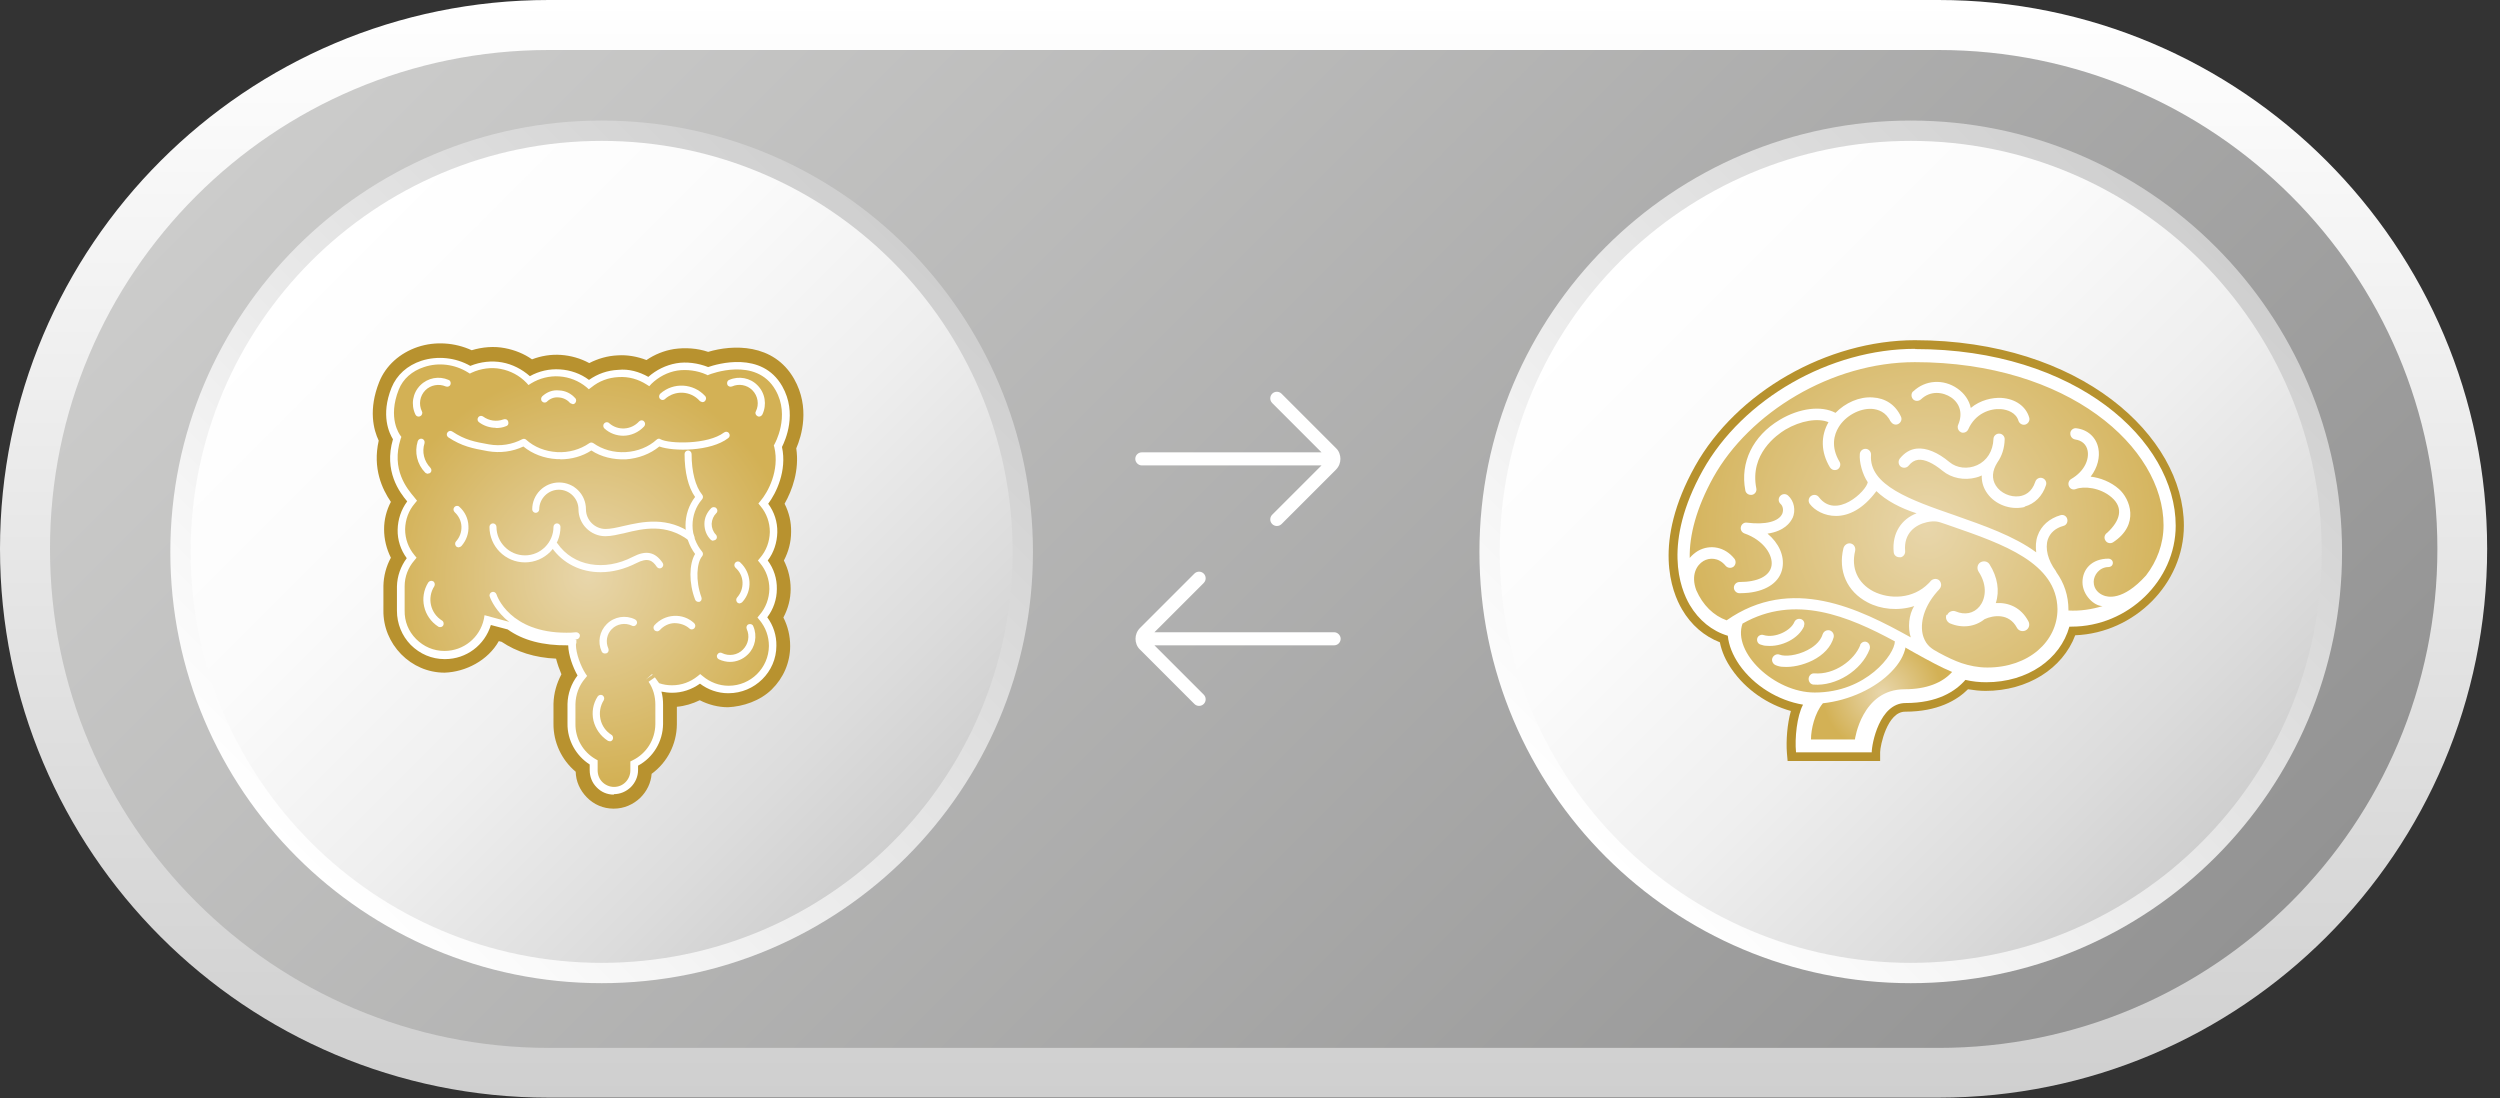<svg width="107" height="47" viewBox="0 0 107 47" fill="none" xmlns="http://www.w3.org/2000/svg">
<rect x="0" y="0" width="107" height="47" fill="#333333" stroke="none"/>
<g clip-path="url(#clip0_37_388)">
<path d="M82.96 0H23.49C10.517 0 0 10.517 0 23.49C0 36.463 10.517 46.98 23.49 46.98H82.96C95.933 46.98 106.45 36.463 106.45 23.49C106.45 10.517 95.933 0 82.96 0Z" fill="url(#paint0_linear_37_388)"/>
<path d="M82.97 2.14H23.49C11.698 2.14 2.14 11.699 2.14 23.49V23.5C2.14 35.291 11.698 44.85 23.49 44.85H82.97C94.761 44.85 104.32 35.291 104.32 23.5V23.49C104.32 11.699 94.761 2.14 82.97 2.14Z" fill="url(#paint1_linear_37_388)"/>
<path d="M25.75 42.08C35.945 42.08 44.21 33.815 44.21 23.62C44.21 13.425 35.945 5.16 25.75 5.16C15.555 5.16 7.29 13.425 7.29 23.62C7.29 33.815 15.555 42.08 25.75 42.08Z" fill="url(#paint2_linear_37_388)"/>
<path d="M25.75 41.21C35.465 41.21 43.34 33.335 43.34 23.62C43.34 13.906 35.465 6.03 25.75 6.03C16.035 6.03 8.16 13.906 8.16 23.62C8.16 33.335 16.035 41.21 25.75 41.21Z" fill="url(#paint3_linear_37_388)"/>
<path d="M81.78 42.08C91.975 42.08 100.24 33.815 100.24 23.62C100.24 13.425 91.975 5.16 81.78 5.16C71.585 5.16 63.32 13.425 63.32 23.62C63.32 33.815 71.585 42.08 81.78 42.08Z" fill="url(#paint4_linear_37_388)"/>
<path d="M81.78 41.21C91.495 41.21 99.37 33.335 99.37 23.62C99.37 13.906 91.495 6.03 81.78 6.03C72.066 6.03 64.19 13.906 64.19 23.62C64.19 33.335 72.066 41.21 81.78 41.21Z" fill="url(#paint5_linear_37_388)"/>
<path d="M26.279 34.61H26.259C25.829 34.61 25.419 34.44 25.11 34.12C24.82 33.82 24.649 33.44 24.64 33.03C24.04 32.53 23.68 31.77 23.689 30.97V30.12C23.7 29.68 23.82 29.25 24.029 28.86C23.939 28.65 23.86 28.42 23.799 28.19C22.89 28.15 22.11 27.9 21.47 27.47L21.349 27.44C20.89 28.26 19.939 28.76 19.029 28.79C18.32 28.79 17.66 28.5 17.169 28C16.68 27.5 16.399 26.83 16.41 26.12V25.08C16.419 24.65 16.529 24.24 16.73 23.87C16.54 23.49 16.439 23.08 16.439 22.65C16.439 22.24 16.54 21.84 16.73 21.48C16.36 20.94 15.94 20.05 16.209 18.86C15.989 18.4 15.759 17.53 16.23 16.35C16.509 15.65 17.11 15.11 17.88 14.85C18.63 14.6 19.47 14.66 20.189 14.99C20.649 14.85 21.149 14.81 21.61 14.9C22.029 14.98 22.43 15.14 22.77 15.38C23.16 15.23 23.59 15.16 24.009 15.19C24.439 15.22 24.849 15.34 25.22 15.54C25.59 15.35 26 15.23 26.43 15.21C26.849 15.18 27.279 15.26 27.669 15.41C28.02 15.17 28.419 15.01 28.84 14.94C29.32 14.87 29.84 14.9 30.309 15.06C31.34 14.75 33.109 14.67 33.989 16.22C34.679 17.44 34.309 18.66 34.08 19.19C34.219 20.12 33.91 20.98 33.58 21.56C33.77 21.93 33.87 22.35 33.859 22.77C33.859 23.2 33.749 23.61 33.55 23.99C33.739 24.36 33.84 24.78 33.84 25.21C33.84 25.64 33.73 26.05 33.529 26.43C33.719 26.8 33.819 27.22 33.819 27.65C33.819 28.36 33.529 29.02 33.029 29.51C32.529 30 31.799 30.24 31.16 30.27C30.739 30.27 30.32 30.16 29.95 29.97C29.64 30.12 29.309 30.22 28.97 30.25V31.01C28.959 31.86 28.559 32.63 27.89 33.12C27.86 33.51 27.689 33.86 27.41 34.14C27.099 34.44 26.7 34.61 26.27 34.61H26.279ZM24.39 26.68L25.29 26.91L25.239 27.54C25.239 27.81 25.39 28.25 25.549 28.49L25.869 28.97L25.489 29.4C25.369 29.54 25.22 29.78 25.22 30.12V30.97C25.209 31.38 25.43 31.75 25.779 31.96L26.169 32.18V32.96L26.36 33.04L26.399 32.2L26.82 31.99C27.209 31.8 27.45 31.42 27.45 30.98V30.14C27.45 29.91 27.39 29.69 27.259 29.5L28.369 28.65C28.369 28.65 28.41 28.66 28.419 28.67L28.489 28.62L28.549 28.71C28.619 28.72 28.68 28.73 28.75 28.73C29.079 28.73 29.32 28.59 29.459 28.47L29.95 28.06L30.439 28.47C30.579 28.59 30.82 28.74 31.16 28.74C31.459 28.74 31.739 28.63 31.95 28.42C32.16 28.21 32.279 27.93 32.279 27.63C32.279 27.37 32.19 27.11 32.02 26.9L31.599 26.4L32.029 25.91C32.209 25.71 32.3 25.46 32.3 25.19C32.3 24.85 32.16 24.61 32.039 24.46L31.63 23.96L32.05 23.47C32.219 23.27 32.319 23.01 32.319 22.75C32.319 22.41 32.179 22.17 32.059 22.02L31.649 21.52L32.069 21.03C32.26 20.81 32.719 20.05 32.529 19.25L32.459 18.95L32.609 18.69C32.639 18.63 33.109 17.76 32.65 16.96C32.09 15.97 30.619 16.54 30.559 16.56L30.259 16.68L29.97 16.55C29.689 16.43 29.349 16.38 29.07 16.43C28.77 16.48 28.5 16.62 28.29 16.84L27.86 17.27L27.34 16.94C27.079 16.78 26.779 16.71 26.489 16.71C26.189 16.73 25.899 16.83 25.669 17.02L25.189 17.4L24.72 17.01C24.489 16.82 24.2 16.71 23.899 16.69C23.599 16.68 23.299 16.75 23.04 16.9L22.52 17.22L22.09 16.78C21.88 16.56 21.61 16.42 21.309 16.36C21.02 16.3 20.7 16.35 20.419 16.48L20.049 16.65L19.7 16.43C19.29 16.17 18.779 16.11 18.32 16.26C18.119 16.32 17.759 16.49 17.61 16.87C17.259 17.75 17.579 18.23 17.599 18.25L17.82 18.56L17.72 18.94C17.399 19.94 17.91 20.55 18.18 20.87L18.599 21.37L18.209 21.9C18.09 22.04 17.939 22.28 17.939 22.62C17.939 22.88 18.029 23.14 18.2 23.35L18.619 23.85L18.2 24.34C18.079 24.48 17.93 24.72 17.93 25.06V26.1C17.919 26.4 18.029 26.68 18.25 26.9C18.459 27.12 18.75 27.25 19.049 27.24C19.579 27.24 20.04 26.87 20.14 26.35L20.299 25.57L22.239 26.14C22.73 26.51 23.41 26.68 24.27 26.65H24.38L24.39 26.68ZM27.189 29.41L27.439 29.22L27.18 29.4L27.899 28.87L27.79 28.95L28.399 28.49L28.34 28.54L28.399 28.5L28.419 28.53L27.189 29.42V29.41Z" fill="#B8922F"/>
<path d="M33.3 19.12C33.3 19.12 34.04 17.86 33.34 16.63C32.43 15.04 30.31 15.9 30.31 15.9C29.92 15.72 29.43 15.65 28.98 15.72C28.51 15.8 28.1 16.02 27.78 16.34C27.41 16.1 26.96 15.97 26.48 15.99C26 16.01 25.57 16.19 25.22 16.46C24.88 16.18 24.45 16 23.97 15.97C23.49 15.94 23.04 16.06 22.66 16.3C22.35 15.98 21.94 15.75 21.47 15.66C21 15.57 20.53 15.66 20.13 15.83C18.99 15.11 17.39 15.49 16.93 16.63C16.39 17.98 17.02 18.75 17.02 18.75C16.56 20.21 17.39 21.11 17.66 21.44C17.38 21.77 17.21 22.19 17.2 22.65C17.2 23.11 17.36 23.54 17.64 23.87C17.36 24.2 17.19 24.62 17.18 25.08V26.12C17.16 27.16 18 28.01 19.04 28.02C19.95 28.02 20.71 27.38 20.89 26.52L21.8 26.76C22.31 27.14 23.11 27.46 24.31 27.42L24.49 27.47C24.49 27.47 24.49 27.53 24.49 27.57C24.49 27.99 24.71 28.57 24.93 28.9C24.65 29.23 24.48 29.65 24.47 30.11V30.95C24.45 31.66 24.84 32.28 25.42 32.6V32.93C25.42 33.41 25.8 33.81 26.28 33.81C26.76 33.81 27.16 33.43 27.16 32.94V32.65C27.79 32.35 28.22 31.71 28.22 30.97V30.13C28.23 29.73 28.11 29.37 27.9 29.06L28.11 29.35C28.31 29.43 28.53 29.47 28.76 29.47C29.22 29.47 29.64 29.31 29.97 29.04C30.29 29.32 30.71 29.49 31.17 29.49C32.21 29.49 33.06 28.66 33.07 27.62C33.07 27.16 32.91 26.73 32.63 26.4C32.91 26.07 33.08 25.65 33.09 25.19C33.09 24.73 32.93 24.3 32.65 23.97C32.93 23.64 33.1 23.22 33.11 22.76C33.11 22.3 32.95 21.87 32.67 21.54C32.95 21.21 33.57 20.21 33.29 19.09L33.3 19.12ZM27.79 28.95L27.81 28.98C27.81 28.98 27.8 28.96 27.79 28.95Z" fill="url(#paint6_radial_37_388)"/>
<path d="M26.279 34.01H26.269C25.989 34.01 25.729 33.9 25.539 33.7C25.339 33.5 25.239 33.24 25.239 32.96V32.72C24.649 32.34 24.279 31.68 24.289 30.97V30.13C24.299 29.69 24.449 29.26 24.719 28.91C24.519 28.56 24.329 28.04 24.319 27.62H24.289C23.239 27.63 22.389 27.41 21.729 26.94L21.009 26.75C20.749 27.61 19.959 28.21 19.049 28.21H19.029C18.479 28.21 17.969 27.99 17.579 27.6C17.199 27.21 16.989 26.69 16.989 26.14V25.1C16.999 24.66 17.149 24.24 17.409 23.89C17.149 23.54 17.009 23.11 17.019 22.67C17.029 22.23 17.169 21.81 17.429 21.46C17.099 21.07 16.419 20.16 16.819 18.8C16.669 18.56 16.279 17.78 16.759 16.59C16.979 16.05 17.429 15.64 18.039 15.44C18.729 15.22 19.499 15.3 20.129 15.66C20.569 15.48 21.049 15.43 21.489 15.51C21.929 15.59 22.339 15.8 22.679 16.1C23.069 15.88 23.519 15.78 23.969 15.81C24.419 15.84 24.849 15.99 25.209 16.26C25.579 16 25.999 15.85 26.459 15.83C26.909 15.78 27.359 15.91 27.749 16.13C28.089 15.83 28.499 15.63 28.939 15.55C29.379 15.47 29.879 15.54 30.309 15.71C30.689 15.58 32.609 15 33.479 16.53C34.139 17.69 33.609 18.85 33.469 19.13C33.689 20.15 33.219 21.11 32.879 21.56C33.139 21.91 33.279 22.34 33.269 22.78C33.259 23.22 33.119 23.65 32.859 23.99C33.119 24.34 33.259 24.77 33.249 25.21C33.249 25.65 33.099 26.08 32.839 26.42C33.099 26.77 33.239 27.2 33.229 27.64C33.229 28.76 32.299 29.67 31.179 29.67H31.159C30.729 29.67 30.299 29.52 29.959 29.26C29.609 29.51 29.199 29.65 28.769 29.65C28.609 29.65 28.459 29.63 28.309 29.6C28.359 29.78 28.379 29.96 28.379 30.15V30.99C28.369 31.74 27.959 32.42 27.309 32.77V32.96C27.309 33.24 27.189 33.5 26.999 33.69C26.799 33.88 26.549 33.99 26.269 33.99L26.279 34.01ZM24.329 27.28L24.669 27.37V27.51C24.669 27.51 24.649 27.57 24.649 27.59C24.649 27.97 24.859 28.52 25.059 28.83L25.129 28.93L25.049 29.03C24.779 29.34 24.639 29.73 24.629 30.14V30.98C24.619 31.6 24.949 32.18 25.489 32.49L25.579 32.54V32.97C25.579 33.16 25.649 33.34 25.779 33.47C25.909 33.6 26.089 33.68 26.279 33.68C26.469 33.68 26.639 33.61 26.769 33.48C26.899 33.35 26.979 33.17 26.979 32.98V32.59L27.079 32.54C27.669 32.25 28.039 31.66 28.049 31V30.16C28.049 29.81 27.959 29.47 27.759 29.18L28.029 28.99L28.209 29.24C28.379 29.3 28.569 29.33 28.749 29.33H28.769C29.169 29.33 29.549 29.19 29.859 28.94L29.969 28.85L30.079 28.94C30.389 29.2 30.779 29.35 31.179 29.35H31.189C32.129 29.35 32.899 28.59 32.909 27.65C32.909 27.24 32.769 26.85 32.509 26.54L32.419 26.43L32.509 26.32C32.779 26.01 32.919 25.62 32.929 25.21C32.929 24.8 32.789 24.41 32.529 24.1L32.439 23.99L32.529 23.88C32.799 23.57 32.939 23.18 32.949 22.77C32.949 22.36 32.809 21.97 32.549 21.66L32.459 21.55L32.549 21.44C32.859 21.08 33.379 20.14 33.139 19.13L33.119 19.07L33.149 19.01C33.149 19.01 33.839 17.81 33.189 16.69C32.359 15.24 30.389 16.02 30.359 16.03L30.289 16.06L30.229 16.03C29.849 15.86 29.389 15.8 28.989 15.86C28.569 15.93 28.189 16.13 27.879 16.43L27.789 16.53L27.679 16.46C27.319 16.23 26.909 16.11 26.469 16.14C26.039 16.16 25.639 16.31 25.309 16.58L25.199 16.66L25.099 16.57C24.769 16.3 24.369 16.14 23.939 16.11C23.519 16.08 23.089 16.19 22.729 16.41L22.619 16.48L22.529 16.38C22.229 16.07 21.849 15.87 21.429 15.79C21.029 15.71 20.579 15.77 20.189 15.95L20.109 15.99L20.029 15.94C19.469 15.59 18.769 15.5 18.149 15.71C17.629 15.88 17.249 16.22 17.069 16.67C16.579 17.9 17.109 18.6 17.129 18.63L17.179 18.7L17.149 18.78C16.729 20.1 17.429 20.92 17.729 21.28L17.849 21.43L17.759 21.54C17.489 21.85 17.349 22.24 17.339 22.65C17.339 23.06 17.479 23.45 17.739 23.76L17.829 23.87L17.739 23.98C17.469 24.29 17.319 24.68 17.319 25.09V26.13C17.309 26.59 17.479 27.02 17.809 27.35C18.139 27.68 18.559 27.86 19.019 27.86H19.029C19.839 27.86 20.539 27.29 20.709 26.5L20.739 26.33L21.879 26.64C22.479 27.09 23.299 27.3 24.279 27.27H24.299L24.329 27.28ZM27.669 29.07L27.689 29.05L27.659 29.07L27.909 28.85L27.929 28.88L27.659 29.07H27.669Z" fill="white"/>
<path d="M22.469 24.07C21.629 24.07 20.949 23.39 20.949 22.55C20.949 22.47 21.019 22.4 21.099 22.4C21.179 22.4 21.249 22.47 21.249 22.55C21.249 23.22 21.799 23.77 22.469 23.77C23.139 23.77 23.689 23.22 23.689 22.55C23.689 22.47 23.759 22.4 23.839 22.4C23.919 22.4 23.989 22.47 23.989 22.55C23.989 23.39 23.309 24.07 22.469 24.07Z" fill="white"/>
<path d="M25.7 24.49C24.86 24.49 24.09 24.12 23.61 23.43C23.56 23.36 23.58 23.27 23.65 23.22C23.72 23.17 23.81 23.19 23.86 23.26C24.53 24.23 25.86 24.47 27.09 23.83C27.65 23.54 28.04 23.62 28.36 24.09C28.41 24.16 28.39 24.25 28.32 24.3C28.25 24.35 28.16 24.33 28.11 24.26C27.92 23.97 27.71 23.86 27.24 24.1C26.73 24.36 26.21 24.49 25.71 24.49H25.7Z" fill="white"/>
<path d="M29.559 23.15C29.559 23.15 29.499 23.15 29.469 23.12C28.499 22.4 27.529 22.62 26.759 22.81C26.449 22.88 26.169 22.95 25.909 22.95C25.279 22.95 24.759 22.43 24.759 21.8C24.759 21.34 24.379 20.96 23.919 20.96C23.459 20.96 23.079 21.34 23.079 21.8C23.079 21.88 23.009 21.95 22.929 21.95C22.849 21.95 22.779 21.88 22.779 21.8C22.779 21.17 23.289 20.65 23.929 20.65C24.569 20.65 25.079 21.16 25.079 21.8C25.079 22.26 25.459 22.64 25.919 22.64C26.139 22.64 26.399 22.58 26.699 22.51C27.489 22.33 28.579 22.08 29.659 22.87C29.729 22.92 29.739 23.02 29.689 23.08C29.659 23.12 29.609 23.14 29.569 23.14L29.559 23.15Z" fill="white"/>
<path d="M18.839 26.84C18.839 26.84 18.779 26.84 18.759 26.82C18.119 26.41 17.929 25.57 18.329 24.93C18.379 24.86 18.469 24.84 18.539 24.88C18.609 24.92 18.629 25.02 18.589 25.09C18.269 25.59 18.419 26.25 18.919 26.56C18.989 26.6 19.009 26.7 18.969 26.77C18.939 26.82 18.889 26.84 18.839 26.84Z" fill="white"/>
<path d="M26.09 31.72C26.09 31.72 26.029 31.72 26.009 31.7C25.7 31.5 25.489 31.2 25.399 30.84C25.32 30.48 25.38 30.12 25.579 29.81C25.63 29.74 25.72 29.72 25.79 29.76C25.86 29.81 25.88 29.9 25.84 29.97C25.689 30.21 25.64 30.5 25.7 30.78C25.759 31.06 25.93 31.3 26.169 31.45C26.239 31.49 26.259 31.59 26.22 31.66C26.189 31.71 26.14 31.73 26.09 31.73V31.72Z" fill="white"/>
<path d="M19.63 23.43C19.63 23.43 19.559 23.42 19.529 23.39C19.47 23.33 19.459 23.24 19.52 23.17C19.68 22.99 19.759 22.77 19.75 22.53C19.739 22.29 19.63 22.08 19.459 21.92C19.399 21.86 19.39 21.77 19.45 21.7C19.509 21.64 19.599 21.63 19.66 21.69C19.899 21.9 20.04 22.2 20.049 22.51C20.07 22.83 19.959 23.13 19.75 23.37C19.72 23.4 19.68 23.42 19.64 23.42L19.63 23.43Z" fill="white"/>
<path d="M18.31 20.28C18.31 20.28 18.23 20.26 18.2 20.23C17.85 19.87 17.73 19.36 17.88 18.88C17.91 18.8 17.99 18.76 18.07 18.78C18.15 18.81 18.19 18.89 18.17 18.97C18.05 19.34 18.15 19.74 18.42 20.02C18.48 20.08 18.48 20.18 18.42 20.23C18.39 20.26 18.35 20.27 18.31 20.27V20.28Z" fill="white"/>
<path d="M30.059 17.21C30.059 17.21 29.979 17.19 29.949 17.16C29.559 16.72 28.889 16.69 28.459 17.08C28.399 17.14 28.299 17.13 28.249 17.07C28.189 17.01 28.199 16.91 28.259 16.85C28.819 16.35 29.679 16.4 30.179 16.95C30.239 17.01 30.229 17.11 30.169 17.17C30.139 17.2 30.109 17.21 30.069 17.21H30.059Z" fill="white"/>
<path d="M24.5 17.29C24.5 17.29 24.419 17.27 24.39 17.24C24.27 17.1 24.09 17.02 23.91 17.01C23.72 16.99 23.54 17.06 23.41 17.19C23.349 17.25 23.25 17.24 23.2 17.18C23.14 17.12 23.149 17.02 23.209 16.96C23.41 16.78 23.649 16.68 23.93 16.71C24.2 16.72 24.439 16.84 24.619 17.04C24.68 17.1 24.669 17.2 24.61 17.26C24.579 17.29 24.549 17.3 24.509 17.3L24.5 17.29Z" fill="white"/>
<path d="M24.25 27.38C21.59 27.38 20.96 25.55 20.96 25.53C20.93 25.45 20.98 25.36 21.06 25.34C21.14 25.31 21.22 25.36 21.25 25.44C21.27 25.51 21.82 27.08 24.24 27.08C24.37 27.08 24.51 27.08 24.66 27.06C24.73 27.06 24.82 27.12 24.82 27.2C24.82 27.28 24.76 27.36 24.68 27.36C24.53 27.36 24.39 27.37 24.25 27.37V27.38Z" fill="white"/>
<path d="M17.919 17.83C17.859 17.83 17.809 17.8 17.779 17.74C17.579 17.32 17.659 16.82 17.989 16.49C18.309 16.17 18.789 16.08 19.199 16.26C19.279 16.29 19.309 16.38 19.279 16.46C19.249 16.54 19.159 16.57 19.079 16.54C18.779 16.41 18.429 16.48 18.209 16.7C17.969 16.94 17.909 17.3 18.059 17.61C18.099 17.68 18.059 17.78 17.989 17.81C17.969 17.82 17.949 17.83 17.919 17.83Z" fill="white"/>
<path d="M31.66 25.83C31.66 25.83 31.59 25.82 31.56 25.79C31.5 25.73 31.49 25.64 31.55 25.57C31.71 25.39 31.79 25.16 31.78 24.92C31.77 24.68 31.66 24.46 31.48 24.3C31.42 24.24 31.41 24.15 31.47 24.08C31.53 24.02 31.62 24.01 31.68 24.07C32.17 24.52 32.22 25.28 31.77 25.77C31.74 25.8 31.7 25.82 31.66 25.82V25.83Z" fill="white"/>
<path d="M28.119 27.02C28.119 27.02 28.049 27.01 28.019 26.98C27.959 26.92 27.949 26.83 28.009 26.76C28.229 26.52 28.519 26.38 28.839 26.36C29.169 26.34 29.469 26.45 29.709 26.67C29.769 26.73 29.779 26.82 29.719 26.89C29.659 26.95 29.569 26.96 29.509 26.9C29.329 26.74 29.089 26.67 28.859 26.67C28.619 26.68 28.399 26.79 28.239 26.97C28.209 27 28.169 27.02 28.129 27.02H28.119Z" fill="white"/>
<path d="M26.68 18.65C26.39 18.65 26.1 18.55 25.87 18.34C25.81 18.28 25.8 18.19 25.86 18.12C25.92 18.06 26.01 18.05 26.07 18.11C26.44 18.44 27.01 18.41 27.35 18.04C27.41 17.98 27.5 17.97 27.56 18.03C27.62 18.09 27.63 18.18 27.57 18.25C27.33 18.51 27 18.65 26.67 18.65H26.68Z" fill="white"/>
<path d="M21.22 18.31C20.97 18.31 20.71 18.23 20.5 18.07C20.43 18.02 20.42 17.93 20.47 17.86C20.52 17.79 20.62 17.78 20.68 17.83C20.93 18.01 21.25 18.06 21.55 17.95C21.63 17.92 21.72 17.95 21.75 18.04C21.78 18.13 21.75 18.21 21.66 18.24C21.52 18.3 21.37 18.32 21.22 18.32V18.31Z" fill="white"/>
<path d="M30.529 23.15C30.529 23.15 30.449 23.13 30.419 23.1C30.239 22.92 30.149 22.68 30.149 22.42C30.149 22.16 30.259 21.93 30.439 21.75C30.499 21.69 30.599 21.69 30.659 21.75C30.719 21.81 30.719 21.91 30.659 21.96C30.539 22.08 30.469 22.24 30.459 22.42C30.459 22.59 30.519 22.76 30.639 22.88C30.699 22.94 30.699 23.04 30.639 23.09C30.609 23.12 30.569 23.13 30.529 23.13V23.15Z" fill="white"/>
<path d="M32.49 17.83C32.49 17.83 32.44 17.83 32.42 17.81C32.34 17.77 32.31 17.68 32.35 17.61C32.5 17.31 32.44 16.94 32.2 16.7C31.97 16.47 31.62 16.41 31.33 16.54C31.25 16.57 31.16 16.54 31.13 16.46C31.1 16.38 31.13 16.29 31.21 16.26C31.62 16.08 32.11 16.17 32.42 16.49C32.75 16.82 32.83 17.32 32.63 17.74C32.6 17.79 32.55 17.83 32.49 17.83Z" fill="white"/>
<path d="M31.249 28.33C31.089 28.33 30.919 28.29 30.769 28.22C30.689 28.18 30.659 28.09 30.699 28.02C30.739 27.94 30.829 27.91 30.899 27.95C31.199 28.1 31.569 28.04 31.799 27.8C32.029 27.57 32.099 27.22 31.959 26.92C31.929 26.84 31.959 26.75 32.039 26.72C32.119 26.69 32.209 26.72 32.239 26.8C32.419 27.21 32.329 27.7 32.009 28.01C31.799 28.22 31.519 28.33 31.239 28.33H31.249Z" fill="white"/>
<path d="M25.889 27.97C25.829 27.97 25.779 27.94 25.749 27.88C25.569 27.48 25.659 27.02 25.969 26.71C26.289 26.39 26.779 26.31 27.179 26.51C27.259 26.55 27.289 26.64 27.249 26.71C27.209 26.79 27.119 26.82 27.049 26.78C26.759 26.64 26.409 26.7 26.189 26.92C25.969 27.14 25.909 27.47 26.039 27.76C26.069 27.84 26.039 27.93 25.959 27.96C25.939 27.96 25.919 27.97 25.899 27.97H25.889Z" fill="white"/>
<path d="M29.89 25.76C29.83 25.76 29.77 25.72 29.75 25.66C29.48 24.96 29.49 24.14 29.75 23.71C29.49 23.36 29.34 22.93 29.34 22.49C29.34 22.05 29.48 21.62 29.75 21.27C29.46 20.86 29.3 20.22 29.3 19.43C29.3 19.35 29.37 19.28 29.45 19.28C29.53 19.28 29.6 19.35 29.6 19.43C29.6 20.2 29.77 20.83 30.05 21.17C30.1 21.23 30.1 21.31 30.05 21.37C29.78 21.68 29.64 22.08 29.64 22.49C29.64 22.9 29.79 23.3 30.05 23.61C30.1 23.67 30.1 23.75 30.05 23.81C29.82 24.08 29.76 24.85 30.02 25.56C30.05 25.64 30.02 25.73 29.93 25.76C29.91 25.76 29.89 25.76 29.88 25.76H29.89Z" fill="white"/>
<path d="M23.98 19.65C23.93 19.65 23.88 19.65 23.83 19.65C23.29 19.62 22.79 19.43 22.4 19.11C21.94 19.33 21.41 19.4 20.88 19.31C20.21 19.19 19.77 19.1 19.19 18.72C19.12 18.67 19.1 18.58 19.15 18.51C19.2 18.44 19.29 18.42 19.36 18.47C19.9 18.83 20.31 18.91 20.93 19.02C21.43 19.11 21.93 19.02 22.35 18.8C22.41 18.77 22.48 18.78 22.52 18.82C22.87 19.14 23.34 19.32 23.84 19.35C24.34 19.38 24.83 19.24 25.22 18.97C25.27 18.93 25.34 18.93 25.4 18.97C25.78 19.24 26.27 19.38 26.78 19.35C27.29 19.32 27.76 19.13 28.1 18.82C28.15 18.77 28.22 18.76 28.27 18.8C28.64 19 30.29 19.04 30.99 18.51C31.06 18.46 31.15 18.47 31.2 18.54C31.25 18.61 31.24 18.7 31.17 18.75C30.42 19.33 28.82 19.33 28.22 19.11C27.83 19.43 27.33 19.62 26.79 19.66C26.26 19.68 25.73 19.56 25.31 19.28C24.93 19.53 24.46 19.66 23.98 19.66V19.65Z" fill="white"/>
<path d="M76.701 32.39L76.681 32.22C76.631 31.67 76.701 30.85 76.901 30.31C75.851 30.07 74.891 29.43 74.291 28.57C74.021 28.18 73.851 27.77 73.781 27.37C73.111 27.14 72.551 26.67 72.161 26C71.741 25.28 70.941 23.25 72.721 20.05C74.461 16.93 78.261 14.75 81.971 14.75C88.981 14.75 93.311 18.77 93.311 22.5C93.311 24.93 91.211 26.98 88.711 27.01C88.241 28.44 86.771 29.39 85.011 29.39C84.731 29.39 84.461 29.36 84.191 29.31C83.751 29.77 82.961 30.28 81.561 30.28C80.631 30.28 80.301 31.86 80.301 32.2V32.39H76.701Z" fill="white"/>
<path d="M81.97 14.94C88.86 14.94 93.12 18.86 93.12 22.5C93.12 24.84 91.08 26.82 88.66 26.82C88.63 26.82 88.6 26.82 88.57 26.82C88.18 28.22 86.78 29.2 85.01 29.2C84.71 29.2 84.42 29.17 84.12 29.1C83.69 29.59 82.93 30.09 81.56 30.09C80.44 30.09 80.11 31.84 80.11 32.2H76.87C76.81 31.59 76.91 30.64 77.17 30.16C76.1 29.98 75.07 29.35 74.44 28.45C74.16 28.04 73.99 27.62 73.95 27.21C73.28 27.01 72.71 26.55 72.32 25.89C71.91 25.19 71.15 23.24 72.88 20.13C74.59 17.07 78.32 14.93 81.97 14.93M81.97 14.56C78.2 14.56 74.32 16.78 72.55 19.95C70.72 23.23 71.55 25.33 71.99 26.08C72.38 26.75 72.94 27.23 73.61 27.49C73.69 27.89 73.86 28.28 74.13 28.66C74.72 29.51 75.64 30.15 76.65 30.43C76.49 30.99 76.44 31.71 76.48 32.23L76.51 32.57H80.47V32.19C80.47 31.93 80.77 30.46 81.54 30.46C82.93 30.46 83.76 29.97 84.23 29.5C84.48 29.54 84.73 29.57 84.98 29.57C86.78 29.57 88.28 28.62 88.82 27.19C91.36 27.09 93.47 24.98 93.47 22.5C93.47 18.68 89.06 14.56 81.94 14.56H81.97Z" fill="#B7922E"/>
<path d="M74.58 26.69C74.14 27.92 75.94 29.64 77.67 29.64C79.89 29.64 81.1 27.99 81.1 27.45C79.12 26.38 76.82 25.41 74.58 26.69ZM79.61 27.61C79.66 27.49 79.79 27.43 79.9 27.48C80.01 27.53 80.06 27.67 80.02 27.79C79.67 28.7 78.58 29.38 77.61 29.3C77.49 29.29 77.4 29.17 77.41 29.04C77.42 28.91 77.53 28.81 77.65 28.82C78.52 28.89 79.37 28.25 79.62 27.61H79.61ZM78.01 27.15C78.05 27.02 78.18 26.95 78.31 26.98C78.44 27.02 78.51 27.15 78.48 27.28C78.37 27.68 78.05 28.03 77.57 28.27C77.16 28.47 76.7 28.57 76.32 28.54C76.2 28.54 76.1 28.51 76 28.47C75.88 28.42 75.81 28.28 75.86 28.16C75.91 28.04 76.05 27.97 76.17 28.02C76.4 28.11 76.9 28.06 77.35 27.83C77.55 27.73 77.91 27.5 78.01 27.14V27.15ZM77.22 26.79C76.99 27.33 76.25 27.7 75.61 27.64C75.53 27.64 75.44 27.62 75.36 27.59C75.24 27.56 75.18 27.44 75.21 27.32C75.24 27.21 75.37 27.14 75.48 27.18C75.98 27.33 76.65 26.99 76.8 26.62C76.85 26.51 76.97 26.46 77.09 26.5C77.2 26.54 77.26 26.67 77.21 26.78L77.22 26.79ZM81.96 15.5C78.38 15.5 74.87 17.67 73.33 20.43C72.6 21.75 72.3 22.92 72.32 23.88C72.42 23.76 72.54 23.66 72.67 23.58C73.2 23.28 73.83 23.41 74.23 23.91C74.31 24.01 74.3 24.16 74.2 24.25C74.1 24.33 73.95 24.32 73.86 24.22C73.55 23.84 73.15 23.87 72.91 24.01C72.62 24.18 72.36 24.61 72.6 25.26C72.88 25.9 73.34 26.35 73.9 26.55C76.67 24.61 79.57 26.05 81.78 27.28C81.65 26.89 81.69 26.3 81.93 25.94C81.24 26.16 80.49 26.08 79.93 25.78C79.05 25.32 78.66 24.43 78.9 23.46C78.94 23.32 79.08 23.23 79.21 23.26C79.35 23.29 79.43 23.43 79.4 23.58C79.22 24.31 79.51 24.96 80.18 25.31C80.87 25.66 81.88 25.65 82.55 24.96C82.58 24.93 82.61 24.9 82.64 24.86C82.74 24.76 82.9 24.75 83 24.84C83.1 24.94 83.11 25.1 83.01 25.21C82.98 25.25 82.95 25.28 82.92 25.31C82.24 26.08 82.17 26.84 82.33 27.28C82.46 27.63 82.67 27.77 82.99 27.94C83.34 28.13 83.66 28.28 83.95 28.38C84.28 28.49 84.65 28.57 85.06 28.57C86.83 28.57 88.06 27.45 88.06 26.07C88.03 24.09 85.74 23.29 83.52 22.52C83.41 22.48 83.3 22.44 83.2 22.41C82.99 22.34 82.84 22.27 82.47 22.35C81.98 22.46 81.47 22.82 81.54 23.59C81.55 23.71 81.47 23.82 81.36 23.85C81.35 23.85 81.33 23.85 81.32 23.85C81.18 23.86 81.06 23.77 81.05 23.63C80.97 22.8 81.4 22.21 82.03 21.97C81.34 21.75 80.72 21.42 80.31 21.02C79.14 22.6 77.85 22.09 77.46 21.57C77.38 21.46 77.4 21.31 77.51 21.23C77.62 21.15 77.77 21.17 77.85 21.28C78.59 22.25 79.88 21.02 79.94 20.64C79.71 20.3 79.57 19.78 79.6 19.43C79.61 19.3 79.73 19.2 79.86 19.21C79.99 19.22 80.09 19.34 80.08 19.47C79.98 20.77 81.77 21.4 83.68 22.06C84.9 22.49 86.2 22.94 87.15 23.64C87.12 23.39 87.13 23.15 87.21 22.93C87.36 22.5 87.71 22.19 88.19 22.05C88.32 22.01 88.45 22.09 88.48 22.22C88.51 22.35 88.44 22.48 88.31 22.51C87.98 22.6 87.75 22.8 87.65 23.08C87.52 23.47 87.65 23.98 87.99 24.44C88 24.46 88.01 24.48 88.02 24.5C88.34 24.95 88.53 25.48 88.53 26.11C88.53 26.11 88.53 26.12 88.53 26.13C89.02 26.16 89.54 26.08 89.99 25.94C89.63 25.94 89.13 25.47 89.13 24.92C89.13 24.37 89.52 23.91 90.25 23.91C90.33 23.91 90.43 23.98 90.43 24.09C90.43 24.21 90.33 24.27 90.25 24.27C89.85 24.27 89.61 24.62 89.61 24.9C89.61 25.24 89.85 25.41 90.02 25.48C90.18 25.55 90.84 25.75 91.85 24.63C92.32 24.02 92.6 23.28 92.6 22.48C92.6 19.15 88.53 15.5 81.95 15.5H81.96ZM83.34 26.32C83.4 26.18 83.57 26.11 83.71 26.17C84.09 26.33 84.47 26.26 84.72 25.96C84.96 25.67 85.1 25.1 84.68 24.46C84.6 24.33 84.63 24.15 84.76 24.07C84.89 23.99 85.07 24.02 85.15 24.15C85.5 24.7 85.59 25.3 85.42 25.81C85.96 25.78 86.5 25.99 86.82 26.6C86.89 26.74 86.84 26.91 86.7 26.98C86.56 27.05 86.39 27 86.32 26.86C85.98 26.23 85.31 26.33 84.94 26.5C84.53 26.83 83.98 26.9 83.46 26.68C83.44 26.68 83.43 26.66 83.41 26.65C83.3 26.57 83.26 26.43 83.31 26.31L83.34 26.32ZM81.89 16.75C82.4 16.26 83.18 16.21 83.78 16.63C84.08 16.84 84.28 17.13 84.35 17.46C84.76 17.12 85.27 17.01 85.66 17.03C86.26 17.07 86.71 17.39 86.85 17.87C86.89 18 86.81 18.13 86.69 18.17C86.56 18.21 86.43 18.13 86.39 18.01C86.29 17.67 85.93 17.53 85.63 17.51C85.18 17.48 84.54 17.69 84.24 18.38C84.2 18.47 84.11 18.52 84.02 18.52C83.99 18.52 83.96 18.52 83.93 18.5C83.84 18.46 83.79 18.37 83.79 18.28C83.79 18.25 83.79 18.22 83.81 18.18C84.01 17.72 83.9 17.28 83.51 17.01C83.17 16.78 82.63 16.7 82.22 17.09C82.12 17.18 81.97 17.18 81.88 17.09C81.79 16.99 81.79 16.84 81.88 16.75H81.89ZM76.72 22.17C76.63 22.36 76.38 22.73 75.65 22.84C76.13 23.24 76.38 23.78 76.29 24.3C76.19 24.89 75.65 25.28 74.84 25.37C74.72 25.38 74.59 25.39 74.45 25.39C74.32 25.39 74.21 25.28 74.21 25.15C74.21 25.02 74.32 24.91 74.45 24.91C75.23 24.91 75.74 24.66 75.82 24.22C75.9 23.77 75.49 23.12 74.66 22.83C74.55 22.79 74.48 22.67 74.51 22.55C74.54 22.43 74.65 22.35 74.77 22.37C75.57 22.47 76.13 22.32 76.28 21.99C76.35 21.82 76.3 21.65 76.21 21.57C76.11 21.48 76.1 21.33 76.19 21.23C76.28 21.13 76.43 21.12 76.53 21.21C76.79 21.44 76.87 21.85 76.72 22.18V22.17ZM80.92 18.05C80.72 17.62 80.37 17.52 80.12 17.5C79.59 17.47 78.98 17.8 78.69 18.29C78.5 18.6 78.35 19.12 78.73 19.76C78.8 19.87 78.76 20.02 78.65 20.09C78.61 20.11 78.57 20.12 78.53 20.12C78.45 20.12 78.37 20.08 78.32 20C77.93 19.35 77.92 18.66 78.26 18.07C77.81 17.88 77.07 18 76.41 18.39C76.05 18.61 74.88 19.43 75.17 20.9C75.2 21.03 75.11 21.16 74.98 21.18C74.96 21.18 74.95 21.18 74.93 21.18C74.82 21.18 74.72 21.1 74.7 20.99C74.47 19.79 75.02 18.66 76.17 17.97C77.02 17.46 77.96 17.35 78.56 17.67C78.98 17.24 79.58 16.97 80.15 17.01C80.7 17.04 81.13 17.33 81.36 17.83C81.42 17.95 81.36 18.09 81.24 18.15C81.12 18.21 80.98 18.15 80.92 18.03V18.05ZM86.65 21.7C86.59 21.71 86.54 21.73 86.48 21.73C85.91 21.8 85.31 21.53 85.01 21.05C84.87 20.83 84.81 20.59 84.82 20.35C84.74 20.39 84.65 20.42 84.57 20.44C84.07 20.57 83.53 20.47 83.14 20.15C82.74 19.82 82.37 19.65 82.1 19.68C81.94 19.7 81.81 19.78 81.69 19.93C81.61 20.03 81.46 20.05 81.35 19.97C81.25 19.89 81.23 19.74 81.31 19.63C81.51 19.38 81.75 19.23 82.04 19.2C82.45 19.16 82.94 19.36 83.44 19.78C83.75 20.04 84.22 20.09 84.62 19.91C85.04 19.72 85.3 19.31 85.32 18.79C85.32 18.66 85.44 18.55 85.57 18.56C85.7 18.56 85.81 18.68 85.8 18.81C85.79 19.19 85.68 19.52 85.49 19.79C85.26 20.15 85.24 20.49 85.42 20.78C85.62 21.1 86.04 21.29 86.42 21.24C86.65 21.21 86.96 21.08 87.11 20.62C87.15 20.49 87.29 20.42 87.41 20.46C87.54 20.5 87.61 20.64 87.57 20.76C87.42 21.23 87.09 21.56 86.66 21.68L86.65 21.7ZM90.44 23.21C90.33 23.28 90.18 23.25 90.11 23.13C90.04 23.02 90.07 22.88 90.19 22.8C90.73 22.3 90.91 21.75 90.38 21.29C89.89 20.86 89.18 20.8 88.85 20.93C88.73 20.98 88.6 20.93 88.55 20.81C88.5 20.7 88.54 20.56 88.65 20.5C89.23 20.16 89.42 19.65 89.35 19.29C89.3 19.02 89.1 18.85 88.82 18.81C88.69 18.79 88.6 18.67 88.61 18.54C88.61 18.54 88.61 18.53 88.61 18.52C88.63 18.4 88.75 18.31 88.87 18.33C89.36 18.39 89.72 18.72 89.81 19.19C89.88 19.55 89.79 20 89.48 20.4C89.89 20.45 90.34 20.62 90.69 20.93C91.16 21.34 91.6 22.45 90.44 23.21ZM83.01 27.95C83.01 27.95 83.01 27.95 83 27.95H83.02H83.01Z" fill="url(#paint7_radial_37_388)"/>
<path d="M81.56 27.7C81.49 28.05 81.29 28.4 80.97 28.73C80.28 29.46 79.14 29.98 78.02 30.1C77.67 30.52 77.51 31.21 77.51 31.65H79.39C79.39 31.65 79.68 29.5 81.52 29.5C82.46 29.5 83.14 29.22 83.55 28.76C83.07 28.56 82.52 28.26 81.91 27.92C81.79 27.85 81.66 27.78 81.54 27.71L81.56 27.7Z" fill="url(#paint8_radial_37_388)"/>
<path d="M57.18 20.1C57.31 19.97 57.37 19.8 57.37 19.64C57.37 19.48 57.31 19.3 57.18 19.18L54.85 16.85C54.74 16.74 54.56 16.74 54.45 16.85C54.34 16.96 54.34 17.14 54.45 17.25L56.56 19.36H48.87C48.71 19.36 48.59 19.49 48.59 19.64C48.59 19.79 48.72 19.92 48.87 19.92H56.56L54.45 22.03C54.34 22.14 54.34 22.32 54.45 22.43C54.56 22.54 54.74 22.54 54.85 22.43L57.18 20.1Z" fill="white"/>
<path d="M48.79 26.88C48.66 27.01 48.6 27.18 48.6 27.34C48.6 27.5 48.66 27.68 48.79 27.8L51.12 30.13C51.23 30.24 51.41 30.24 51.52 30.13C51.63 30.02 51.63 29.84 51.52 29.73L49.41 27.62H57.1C57.26 27.62 57.38 27.49 57.38 27.34C57.38 27.19 57.25 27.06 57.1 27.06H49.41L51.52 24.95C51.63 24.84 51.63 24.66 51.52 24.55C51.41 24.44 51.23 24.44 51.12 24.55L48.79 26.88Z" fill="white"/>
</g>
<defs>
<linearGradient id="paint0_linear_37_388" x1="53.22" y1="46.98" x2="53.22" y2="0" gradientUnits="userSpaceOnUse">
<stop stop-color="#CFCFCF"/>
<stop offset="1" stop-color="white"/>
</linearGradient>
<linearGradient id="paint1_linear_37_388" x1="23.26" y1="-6.48" x2="83.19" y2="53.46" gradientUnits="userSpaceOnUse">
<stop stop-color="#CCCCCB"/>
<stop offset="1" stop-color="#939393"/>
</linearGradient>
<linearGradient id="paint2_linear_37_388" x1="38.81" y1="10.57" x2="12.7" y2="36.67" gradientUnits="userSpaceOnUse">
<stop stop-color="#CFCFCF"/>
<stop offset="1" stop-color="white"/>
</linearGradient>
<linearGradient id="paint3_linear_37_388" x1="38.19" y1="36.06" x2="13.31" y2="11.18" gradientUnits="userSpaceOnUse">
<stop stop-color="#CFCFCF"/>
<stop offset="0.15" stop-color="#DCDCDC"/>
<stop offset="0.42" stop-color="#EFEFEF"/>
<stop offset="0.7" stop-color="#FBFBFB"/>
<stop offset="1" stop-color="white"/>
</linearGradient>
<linearGradient id="paint4_linear_37_388" x1="94.83" y1="10.57" x2="68.73" y2="36.67" gradientUnits="userSpaceOnUse">
<stop stop-color="#CFCFCF"/>
<stop offset="1" stop-color="white"/>
</linearGradient>
<linearGradient id="paint5_linear_37_388" x1="94.22" y1="36.06" x2="69.34" y2="11.18" gradientUnits="userSpaceOnUse">
<stop stop-color="#CFCFCF"/>
<stop offset="0.15" stop-color="#DCDCDC"/>
<stop offset="0.42" stop-color="#EFEFEF"/>
<stop offset="0.7" stop-color="#FBFBFB"/>
<stop offset="1" stop-color="white"/>
</linearGradient>
<radialGradient id="paint6_radial_37_388" cx="0" cy="0" r="1" gradientUnits="userSpaceOnUse" gradientTransform="translate(25.17 24.66) scale(8.84 8.84)">
<stop stop-color="#E8D6AB"/>
<stop offset="1" stop-color="#D3B155"/>
</radialGradient>
<radialGradient id="paint7_radial_37_388" cx="0" cy="0" r="1" gradientUnits="userSpaceOnUse" gradientTransform="translate(82.46 22.57) scale(11.32)">
<stop stop-color="#E8D6AB"/>
<stop offset="1" stop-color="#D3B155"/>
</radialGradient>
<radialGradient id="paint8_radial_37_388" cx="0" cy="0" r="1" gradientUnits="userSpaceOnUse" gradientTransform="translate(80.55 29.67) scale(2.55)">
<stop stop-color="#E8D6AB"/>
<stop offset="1" stop-color="#D3B155"/>
</radialGradient>
<clipPath id="clip0_37_388">
<rect width="106.45" height="46.98" fill="white"/>
</clipPath>
</defs>
</svg>
